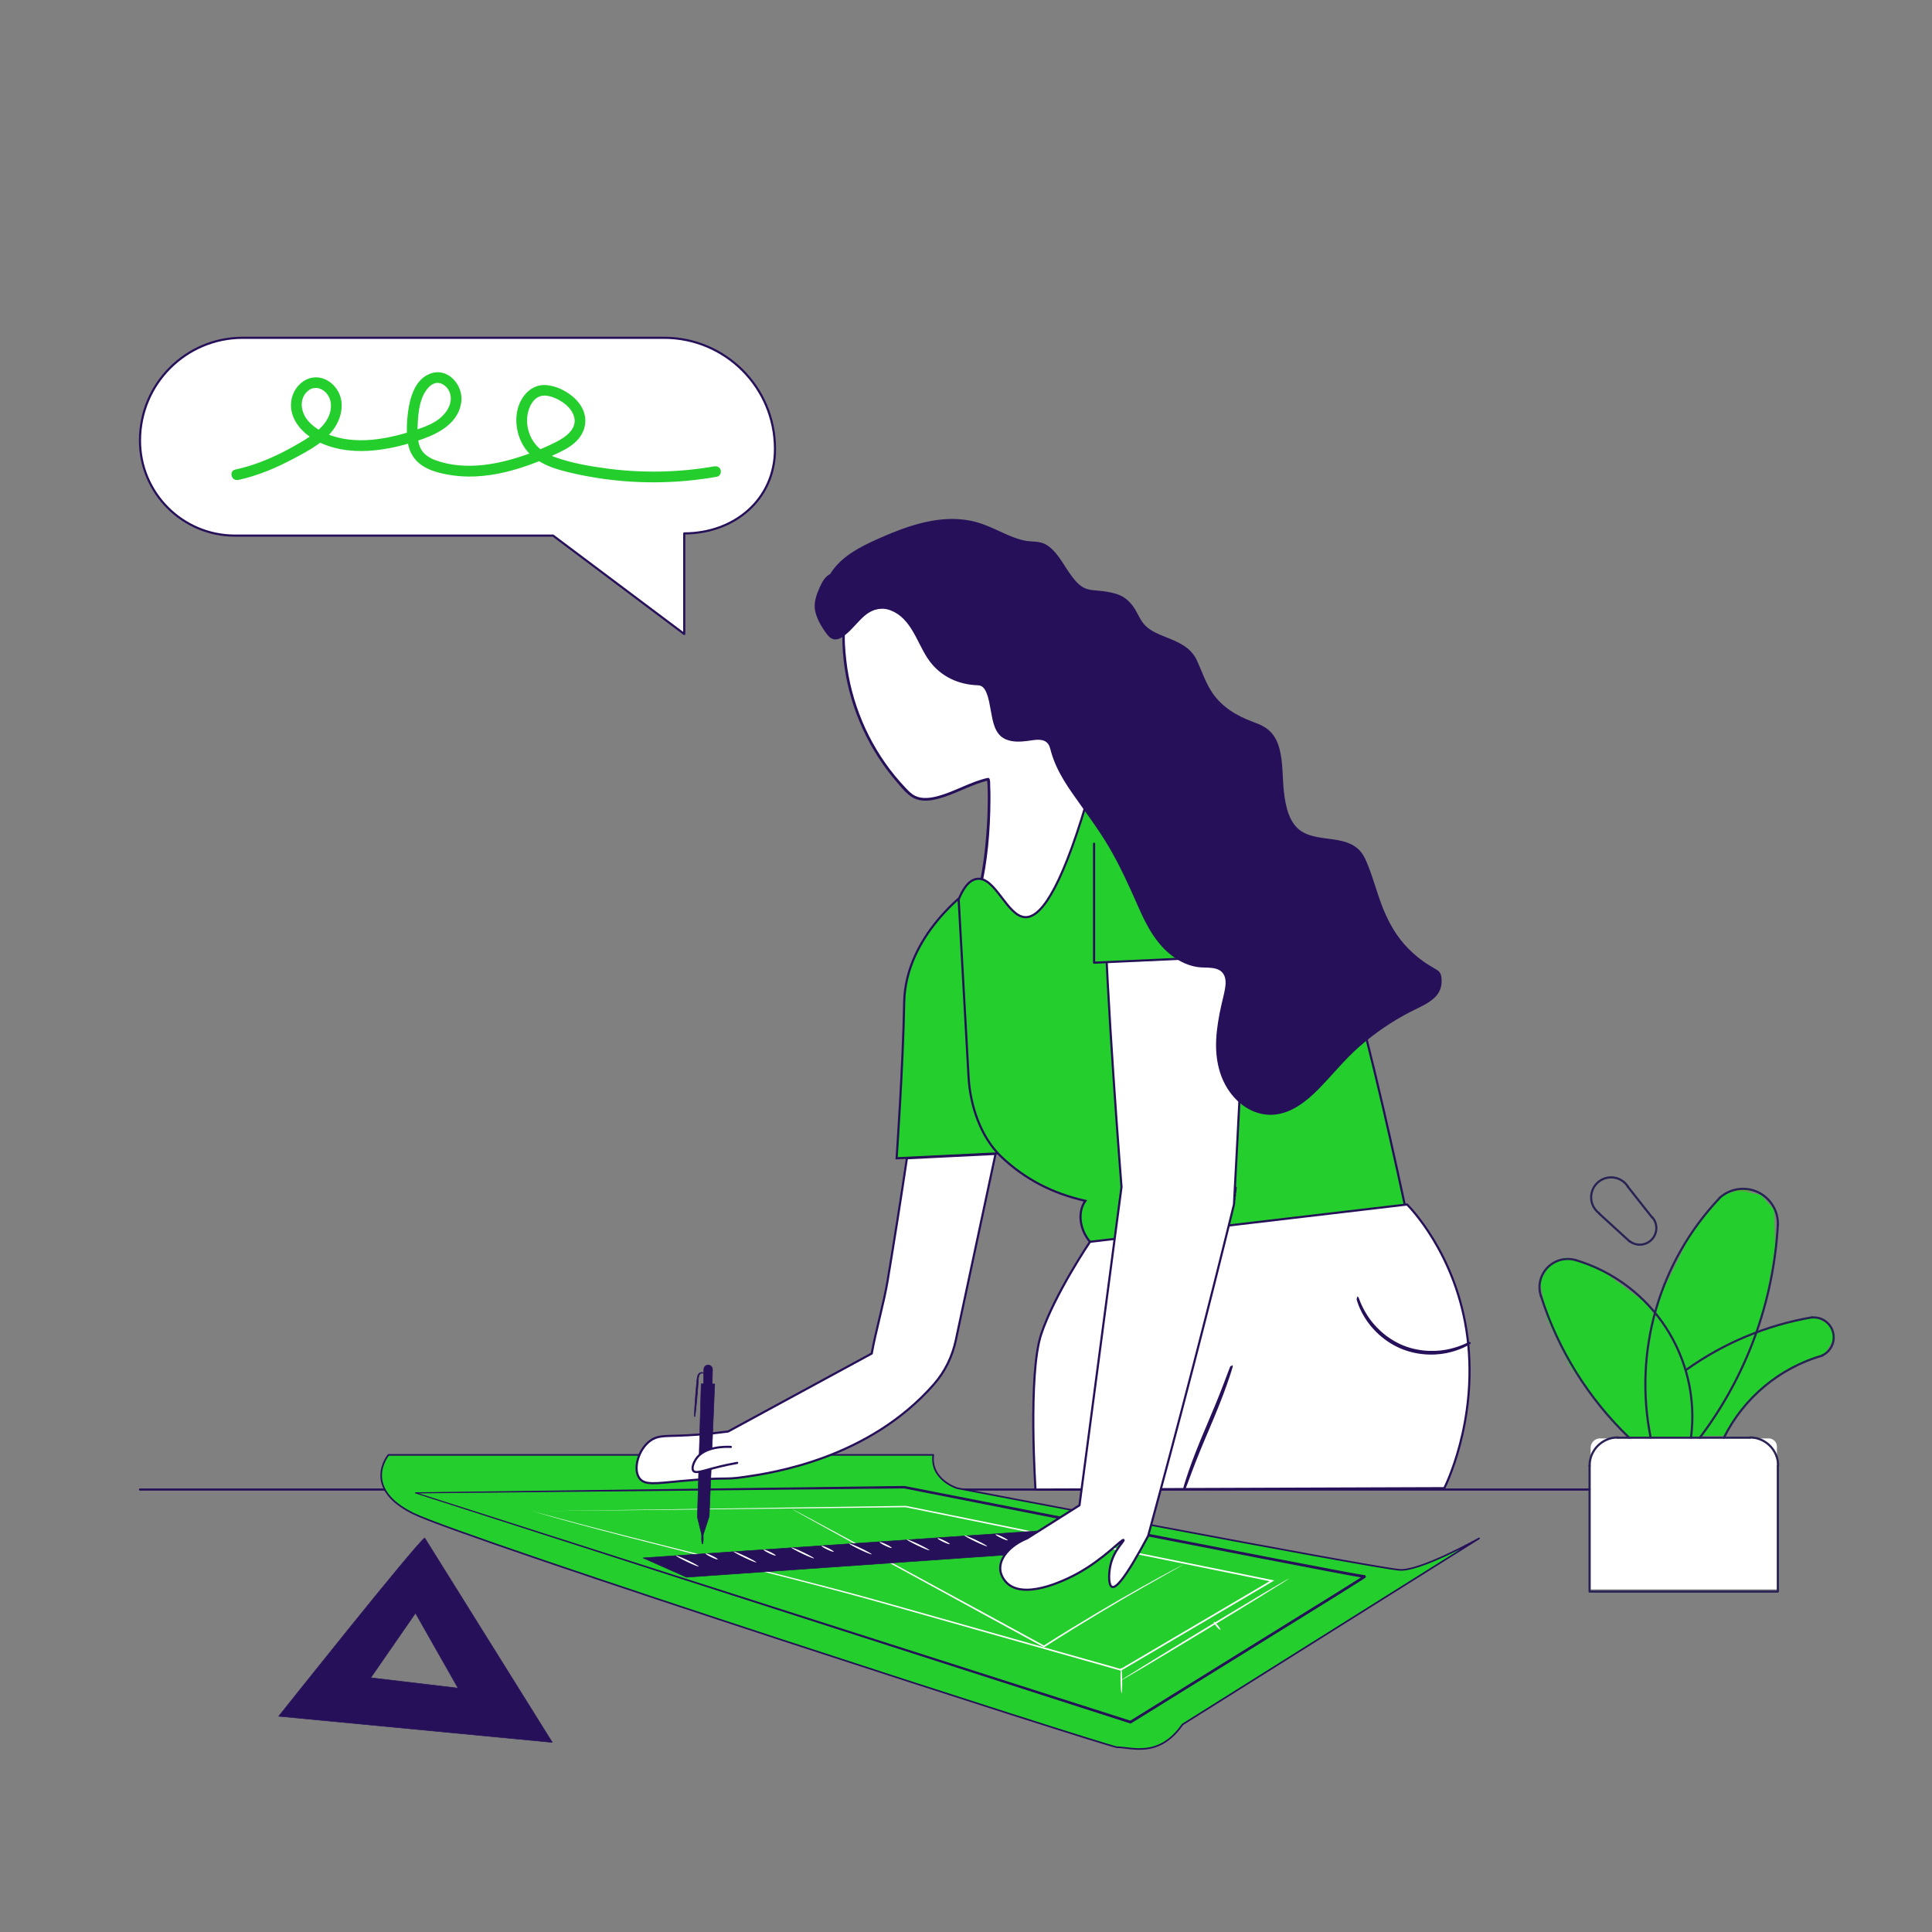 <?xml version="1.0" encoding="UTF-8"?>
<svg id="Layer_1" data-name="Layer 1" xmlns="http://www.w3.org/2000/svg" viewBox="0 0 900 900">
  <rect x="0" y="0" width="900" height="900" fill="#808080" stroke="none"/>
  <defs>
    <style>
      .cls-1, .cls-2 {
        fill: #fff;
      }

      .cls-3 {
        stroke-width: .25px;
      }

      .cls-3, .cls-4, .cls-5, .cls-2, .cls-6, .cls-7, .cls-8 {
        stroke-linejoin: round;
      }

      .cls-3, .cls-4, .cls-5, .cls-2, .cls-6, .cls-7, .cls-8, .cls-9 {
        stroke-linecap: round;
      }

      .cls-3, .cls-4, .cls-5, .cls-2, .cls-8, .cls-10 {
        stroke: #261059;
      }

      .cls-3, .cls-5, .cls-11 {
        fill: #261059;
      }

      .cls-4 {
        stroke-width: .75px;
      }

      .cls-4, .cls-12, .cls-6, .cls-8, .cls-10 {
        fill: #24ce2c;
      }

      .cls-5 {
        stroke-width: .5px;
      }

      .cls-6 {
        stroke: #24ce2c;
      }

      .cls-7 {
        stroke: #282354;
      }

      .cls-7, .cls-9 {
        fill: none;
      }

      .cls-10, .cls-9 {
        stroke-miterlimit: 10;
      }

      .cls-9 {
        stroke: #53ae32;
      }

      .cls-13 {
        fill: #53ae32;
      }
    </style>
  </defs>
  <g>
    <path class="cls-1" d="m436.97,443.3c25.55-4.56,24.45-78.8,23.35-80.34-12.04,2.55-28.34,15.02-37.06,6.34-19.53-19.43-30.72-46.99-30.26-74.53.04-2.4.24-4.99,1.79-6.83,1.26-1.49,3.2-2.21,5.07-2.78,6.8-2.09,13.91-3.14,21.02-3.12,3,.01,6.16.26,8.68,1.89,2.5,1.62,4.01,4.35,5.45,6.96,3.39,6.17,7.11,12.5,12.97,16.41,12.78,8.52,31.3,2.85,44.15,11.27,7.07,4.64,11.03,12.72,13.85,20.69,2.82,7.97,4.9,16.35,9.58,23.39,5.28,7.95,42.87,126.27,52.23,128.16"/>
    <path class="cls-11" d="m437.14,443.91c5.47-1.01,9.53-5.12,12.37-9.67,3.62-5.82,5.73-12.56,7.32-19.19,3.28-13.73,4.47-28.07,4.56-42.16.02-2.35,0-4.7-.12-7.05-.04-.88.1-2.4-.41-3.18-.16-.24-.42-.35-.71-.29-8.05,1.76-15.19,6.29-23.12,8.44-3.4.92-7.28,1.51-10.6-.02-1.85-.86-3.2-2.35-4.58-3.8-1.73-1.82-3.39-3.7-4.98-5.64-12.51-15.29-20.49-34.33-22.65-53.97-.52-4.75-.93-9.73-.5-14.51.24-2.75,1.3-4.96,3.88-6.19s5.45-1.81,8.17-2.4c5.53-1.2,11.32-1.84,16.98-1.55,2.66.14,5.38.69,7.45,2.47,1.84,1.58,3.03,3.75,4.18,5.85,2.35,4.26,4.78,8.54,8.04,12.19,3.02,3.39,6.73,5.92,11,7.47,8.59,3.12,17.95,2.48,26.84,4.13,4.45.82,8.84,2.25,12.52,4.95,3.9,2.86,6.77,6.86,8.98,11.11,4.73,9.1,6.38,19.45,11.16,28.53.87,1.66,1.99,3.17,2.8,4.85.46.95.87,1.93,1.28,2.91,1.31,3.19,2.52,6.42,3.72,9.66,3.67,9.9,7.17,19.86,10.72,29.8,4.23,11.84,8.47,23.67,12.87,35.44,3.91,10.45,7.89,20.89,12.35,31.12,1.61,3.68,3.27,7.35,5.16,10.89,1.15,2.16,2.38,4.51,4.13,6.25.46.46,1.02.93,1.68,1.08.78.17,1.12-1.03.33-1.21-.47-.1-.94-.54-1.42-1.06-.75-.83-1.36-1.77-1.95-2.72-1.87-3.02-3.4-6.25-4.89-9.46-4.53-9.83-8.43-19.96-12.26-30.08-4.55-12-8.9-24.08-13.22-36.16-3.76-10.51-7.47-21.04-11.3-31.52-1.32-3.61-2.66-7.22-4.08-10.8-.78-1.96-1.52-4.04-2.6-5.86-2.43-4.08-4.41-8.17-6-12.65-1.75-4.94-3.18-10-5.19-14.85-3.53-8.56-8.9-16.28-17.85-19.66s-18.31-2.59-27.37-4.29c-4.68-.88-9.26-2.45-13.03-5.44-3.96-3.13-6.82-7.39-9.34-11.71-2.28-3.91-4.17-8.91-8.46-11.06-2.13-1.07-4.52-1.38-6.87-1.45-2.78-.09-5.57.04-8.33.31-5.43.53-11.27,1.45-16.32,3.61-1.96.84-3.52,2.16-4.31,4.18-.84,2.16-.79,4.58-.79,6.86,0,19.79,5.93,39.5,16.6,56.14,2.66,4.15,5.62,8.12,8.85,11.85,2.56,2.96,5.29,6.61,9.13,7.93,3.35,1.15,7.08.59,10.42-.32,4.08-1.11,7.96-2.83,11.85-4.47,3.67-1.54,7.37-3.12,11.27-3.97l-.71-.29c-.12-.18.05-.02.02.11-.04.2.05.32.06.41.07.58.1,1.16.14,1.74.11,1.9.13,3.81.14,5.71.02,6.08-.25,12.16-.74,18.22-.59,7.34-1.52,14.68-3.03,21.89-1.42,6.78-3.31,13.64-6.55,19.8-2.76,5.24-6.87,10.4-13.01,11.53-.79.15-.46,1.35.33,1.21h0Z"/>
  </g>
  <line class="cls-2" x1="65.21" y1="693.89" x2="813.96" y2="693.89"/>
  <g>
    <path class="cls-10" d="m417.68,539.57l61-2.94-26.99-122.17s-29.95,20.85-30.49,52.57c-.49,28.87-3.52,72.54-3.52,72.54Z"/>
    <path class="cls-10" d="m632.32,467.62c-11.4-41.87-40.22-86.66-40.22-86.66,0,0-16.03-37.5-56.79-31.93-2.75.41-5.88,1.2-9.14,2.67-12.77,5.75-18.25,17.74-19.94,21.91-12.88,43.38-22.2,54.03-28.77,53.63-8.4-.51-13.88-19.12-22.44-17.81-4.18.64-6.87,5.69-8.44,9.58,1.54,27.59,3.08,55.19,4.62,82.78.74,13.15,5.62,27.89,15.15,36.98,11.23,10.71,24.32,17.28,39.25,20.63-3.99,5.63-2.32,13.85,2.17,19.08,4.49,5.23,11.14,8.07,17.7,10.2,43.39,14.14,92.98,4.28,129.99-22.42,0,0-12.46-59.38-23.14-98.66Z"/>
  </g>
  <g>
    <path class="cls-2" d="m507.77,578.48s-16.52,24.41-22.75,43.09c-6.22,18.67-2.64,72.33-2.64,72.33l190.42-.65s15.68-30.48,10.84-69.9c-4.84-39.42-28.18-62.25-28.18-62.25l-147.69,17.38Z"/>
    <path class="cls-2" d="m551.63,693.66c-.05-.02.18-.85.63-2.34.45-1.49,1.16-3.63,2.06-6.27,1.82-5.27,4.65-12.44,7.99-20.25,3.35-7.81,6.25-14.92,8.22-20.13.95-2.51,1.73-4.58,2.33-6.16.55-1.45.89-2.25.94-2.23s-.18.85-.65,2.33c-.46,1.49-1.18,3.63-2.1,6.26-1.85,5.26-4.68,12.43-8.02,20.24-3.35,7.81-6.24,14.92-8.19,20.14-.93,2.51-1.71,4.59-2.29,6.18-.54,1.46-.87,2.26-.92,2.24Z"/>
    <path class="cls-2" d="m684.65,625.58s-.17.15-.54.37c-.38.21-.91.57-1.65.92-1.46.76-3.67,1.68-6.52,2.45-5.63,1.56-14.2,2.05-22.66-1.34-8.45-3.41-14.29-9.71-17.27-14.73-1.52-2.52-2.47-4.72-3-6.28-.3-.77-.43-1.39-.56-1.81-.11-.42-.16-.64-.13-.65.18-.07,1.03,3.52,4.16,8.44,3.06,4.88,8.84,10.97,17.09,14.31,8.26,3.31,16.65,2.92,22.23,1.53,5.66-1.37,8.77-3.38,8.85-3.21Z"/>
  </g>
  <g>
    <path class="cls-3" d="m197.85,716.44c-4.3,2.86-68.02,83.06-68.02,83.06l127.45,12.17-59.43-95.23Zm-4.3,35.02l19.83,34.94-40.68-4.83,20.84-30.1Z"/>
    <path class="cls-4" d="m180.96,677.75s-12.87,15.29,11.52,27.3c24.39,12.01,324.47,108.88,327.86,108.88,6.79,0,19.54,5.19,30.5-10.59l138.17-86.69s-27.96,15.66-37.26,14.63c-18.23-2.02-205.93-38.04-205.93-38.04,0,0-12.64-4-11.06-15.49h-253.8Z"/>
    <path class="cls-5" d="m193.56,695.44c2.84-.04,91.14-1.19,227.72-2.97h.03s.03,0,.03,0c33.35,6.54,69.78,13.69,108.41,21.27,19.32,3.76,39.2,7.63,59.52,11.58,10.17,1.95,20.44,3.91,30.82,5.9,2.6.48,5.2.97,7.8,1.45l3.92.71,3.76.63c-.14.26.17-.56.49.59-.08.11-.14.14-.14.14l-.12.08-.21.15-.42.28-.84.54-1.69,1.08-3.39,2.14c-2.27,1.42-4.54,2.84-6.82,4.27-33.16,20.56-65.37,40.52-95.6,59.26l-.15.09-.17-.05c-191.47-61.61-329.51-106.03-332.96-107.14,3.45,1.1,141.59,45.23,333.19,106.43l-.31.04c30.23-18.75,62.43-38.71,95.59-59.28,2.28-1.43,4.55-2.85,6.82-4.27l3.39-2.14,1.69-1.07.84-.54.41-.27.2-.14.09-.06c.12.04-.19-.15.17.19.15.2.29.64.18.43-.89-.02-1.48-.18-2.15-.27l-1.97-.34-3.92-.71c-2.61-.49-5.21-.97-7.81-1.46-10.38-1.99-20.65-3.96-30.82-5.91-20.32-3.96-40.19-7.83-59.52-11.6-38.63-7.61-75.05-14.78-108.4-21.35h.07c-136.59,1.39-224.89,2.28-227.73,2.31Z"/>
    <path class="cls-1" d="m248.13,704c2.82-.04,69.48-1,173.78-2.51h.04s.04,0,.04,0c49.49,10.02,108.02,21.87,170.64,34.54l.99.2-.87.51c-2.39,1.41-4.98,2.93-7.58,4.46-21.56,12.69-42.6,25.07-62.88,37l-.14.08-.16-.04c-38.98-11.04-75.54-21.39-108.45-30.72-16.44-4.68-32.08-8.74-46.64-12.49-14.58-3.71-28.09-7.14-40.37-10.26-24.57-6.21-44.21-11.28-57.66-14.93-6.74-1.83-11.9-3.25-15.45-4.3-3.34-.98-4.86-1.43-5.29-1.55.89.24,7.51,2.02,20.81,5.6,13.48,3.57,33.13,8.57,57.72,14.71,12.29,3.1,25.8,6.5,40.39,10.17,14.58,3.73,30.22,7.76,46.68,12.42,32.92,9.29,69.48,19.61,108.47,30.62l-.29.04c20.27-11.93,41.31-24.32,62.87-37.02,2.6-1.53,5.19-3.05,7.58-4.46l.12.71c-62.62-12.72-121.13-24.6-170.62-34.65h.07c-104.31,1.11-170.97,1.82-173.79,1.85Z"/>
    <path class="cls-1" d="m600.57,735.29c.11.18-17.45,11.03-39.22,24.22-21.78,13.2-39.51,23.74-39.62,23.56-.11-.18,17.45-11.03,39.22-24.22,21.77-13.19,39.51-23.74,39.62-23.56Z"/>
    <path class="cls-1" d="m522.49,788.76c-.21,0-.44-2.65-.51-5.93-.07-3.28.05-5.94.26-5.95.21,0,.44,2.65.51,5.93.07,3.28-.05,5.94-.26,5.95Z"/>
    <path class="cls-1" d="m568.5,759.25c-.17.14-.99-.6-1.85-1.64-.86-1.04-1.41-2-1.25-2.13.17-.14.99.6,1.85,1.64.86,1.04,1.41,2,1.25,2.13Z"/>
    <path class="cls-1" d="m368.8,702.91s.17.06.49.22c.35.18.82.42,1.41.72,1.27.67,3.08,1.63,5.38,2.85,4.7,2.53,11.43,6.15,19.73,10.61,16.66,9.04,39.6,21.5,64.94,35.27,9.01,4.92,17.71,9.67,25.76,14.06h-.38c18.38-11.67,34.64-21.13,46.29-27.65,5.83-3.26,10.5-5.79,13.72-7.5,1.58-.83,2.82-1.48,3.7-1.94.4-.2.72-.36.96-.49.22-.11.33-.16.34-.15s-.1.08-.31.2c-.24.14-.55.32-.93.54-.87.49-2.08,1.17-3.64,2.05-3.22,1.82-7.83,4.42-13.61,7.69-11.59,6.62-27.78,16.16-46.12,27.88l-.18.12-.19-.11c-8.05-4.38-16.76-9.12-25.77-14.03-25.3-13.84-48.2-26.37-64.83-35.47-8.25-4.56-14.94-8.25-19.61-10.83-2.28-1.28-4.06-2.27-5.31-2.98-.58-.33-1.03-.59-1.37-.79-.31-.18-.46-.28-.46-.29Z"/>
    <g>
      <polygon class="cls-3" points="299.52 725.73 319.8 734.73 499.19 722.21 484.92 713.06 299.52 725.73"/>
      <path class="cls-1" d="m325.47,729.7c-.09.19-2.53-.77-5.44-2.16-2.91-1.39-5.2-2.67-5.11-2.86.09-.19,2.53.77,5.44,2.16,2.91,1.39,5.2,2.67,5.11,2.86Z"/>
      <path class="cls-1" d="m352.34,727.82c-.09.19-2.53-.77-5.44-2.16-2.91-1.39-5.2-2.67-5.11-2.86.09-.19,2.53.77,5.44,2.16,2.91,1.39,5.2,2.67,5.11,2.86Z"/>
      <path class="cls-1" d="m379.21,725.94c-.09.19-2.53-.77-5.44-2.16-2.91-1.39-5.2-2.67-5.11-2.86.09-.19,2.53.77,5.44,2.16,2.91,1.39,5.2,2.67,5.11,2.86Z"/>
      <path class="cls-1" d="m406.08,724.05c-.09.19-2.53-.77-5.44-2.16-2.91-1.39-5.2-2.67-5.11-2.86.09-.19,2.53.77,5.44,2.16,2.91,1.39,5.2,2.67,5.11,2.86Z"/>
      <path class="cls-1" d="m432.95,722.17c-.09.19-2.53-.77-5.44-2.16-2.91-1.39-5.2-2.67-5.11-2.86.09-.19,2.53.77,5.44,2.16,2.91,1.39,5.2,2.67,5.11,2.86Z"/>
      <path class="cls-1" d="m459.83,720.29c-.09.19-2.53-.77-5.44-2.16-2.91-1.39-5.2-2.67-5.11-2.86.09-.19,2.53.77,5.44,2.16,2.91,1.39,5.2,2.67,5.11,2.86Z"/>
      <path class="cls-1" d="m334.35,726.4c-.09.19-1.44-.25-3-1-1.57-.75-2.76-1.51-2.67-1.7.09-.19,1.44.25,3,1,1.56.74,2.76,1.51,2.67,1.7Z"/>
      <path class="cls-1" d="m361.37,724.62c-.09.19-1.44-.25-3-1-1.57-.75-2.76-1.51-2.67-1.7.09-.19,1.44.25,3,1,1.56.74,2.76,1.51,2.67,1.7Z"/>
      <path class="cls-1" d="m388.38,722.84c-.09.19-1.44-.25-3-1-1.57-.75-2.76-1.51-2.67-1.7.09-.19,1.44.25,3,1,1.56.74,2.76,1.51,2.67,1.7Z"/>
      <path class="cls-1" d="m415.4,721.07c-.09.19-1.44-.25-3-1-1.57-.75-2.76-1.51-2.67-1.7.09-.19,1.44.25,3,1,1.56.74,2.76,1.51,2.67,1.7Z"/>
      <path class="cls-1" d="m442.42,719.29c-.09.19-1.44-.25-3-1-1.57-.75-2.76-1.51-2.67-1.7.09-.19,1.44.25,3,1,1.56.74,2.76,1.51,2.67,1.7Z"/>
    </g>
    <path class="cls-1" d="m469.43,717.51c-.09.19-1.44-.25-3-1-1.57-.75-2.76-1.51-2.67-1.7.09-.19,1.44.25,3,1,1.56.74,2.76,1.51,2.67,1.7Z"/>
  </g>
  <path class="cls-2" d="m582.09,389.98c-1.36-13.59-28.92-45.57-61.55-26.54-1.24.72-6.39,18.08-5.94,57.05.45,38.97,7.84,132.46,7.84,132.46-6.53,49.43-13.05,98.85-19.58,148.28-8.12,5.13-16.25,10.26-24.37,15.39-8.12,3.31-13.01,9.25-12.51,14.69.36,3.85,3.32,6.34,3.69,6.64,9.27,7.55,29.59-3.5,32.17-4.91,12.43-6.77,20.88-16.33,21.55-15.65.48.49-4.59,4.66-6.16,12.06-.8,3.76-.87,9.15.83,9.79,1.68.63,5.81-3.17,16.79-23.74,7.18-26.35,14.28-53.05,21.27-80.09,6.46-24.99,12.69-49.76,18.71-74.3,0,0,8.64-157.53,7.28-171.12Zm-6.47,163.28s0-.02,0,0h0Zm-.8,7.82s0-.04,0-.06c0,.03,0,.05,0,.06Zm.02-.17c.01-.12.02-.24.04-.35-.01.14-.03.26-.04.35Zm.05-.45s.01-.1.02-.15c0,.05-.01.1-.02.15Zm.06-.63s0-.03,0-.05c0,.02,0,.03,0,.05Zm.11-1.03c.02-.18.04-.35.05-.52-.02.18-.04.35-.05.52Zm.14-1.41c.01-.11.02-.22.03-.33-.01.11-.02.22-.03.33Zm.05-.52c.01-.12.02-.23.04-.35-.01.11-.02.23-.04.35Zm.12-1.17c.01-.11.02-.21.03-.31-.01.1-.02.2-.03.31Zm.03-.32c.02-.16.03-.31.05-.45-.01.14-.03.29-.05.45Zm.06-.56c.05-.51.09-.88.12-1.14-.03.28-.07.67-.12,1.14Zm.15-1.47s0-.05,0-.07c0,.02,0,.04,0,.07Z"/>
  <path class="cls-2" d="m422.48,539.57c-2.81,18.87-5.82,37.96-9.03,57.24-1.63,9.82-5.66,24.03-7.36,33.71l-66.91,36.33c-9.41,1.27-17.15,1.74-22.71,1.92-7.1.24-10.22-.01-13.47,2.31-5.67,4.05-8.32,13.49-5,17.7,2.46,3.12,7.35,2.26,19.24,1.15,21.9-2.04,19.16-.39,29.63-1.92,12.99-1.9,57.68-8.44,88.13-43.1.04-.04.08-.09.11-.13,5.1-5.83,8.54-12.92,10.15-20.5l18.5-86.75-41.28,2.03Z"/>
  <g>
    <polygon class="cls-3" points="326.64 644.63 324.88 706.75 327.17 716.25 330.37 706.34 332.94 644.72 326.64 644.63"/>
    <path class="cls-3" d="m329.93,635.88h0c-1.11-.02-2.03.86-2.06,1.98l-.18,8.81c-.02,1.11.86,2.03,1.98,2.06h0c1.11.02,2.03-.86,2.06-1.98l.18-8.81c.02-1.11-.86-2.03-1.98-2.06Z"/>
    <path class="cls-3" d="m323.38,659.44s.12.05.3.24l-.17.05c-.07-1.2.17-5.65.6-10.93.14-1.54.27-3,.39-4.39.17-1.34.16-2.56.53-3.62.19-.52.52-.97.92-1.2.39-.24.79-.3,1.11-.27.66.08.83.48.79.49-.04.05-.28-.21-.8-.19-.52.02-1.26.42-1.5,1.35-.25.9-.21,2.16-.33,3.5-.1,1.39-.21,2.85-.33,4.39-.43,5.28-.92,9.71-1.18,10.88l-.05.24-.11-.19c-.13-.22-.18-.33-.15-.35Z"/>
    <path class="cls-3" d="m327.22,719.22c-.21,0-.39-1.13-.39-2.52s.17-2.52.39-2.52.39,1.13.39,2.52-.17,2.52-.39,2.52Z"/>
  </g>
  <path class="cls-2" d="m340.46,674.03c-1.84-.1-12.44-.52-16.42,5.9-.83,1.34-2.04,4.06-1.03,5.26,1.06,1.25,3.93.15,9.36-1.28,4.7-1.24,8.56-2,11.03-2.44"/>
  <path class="cls-6" d="m544.42,352.57c-2.44-.23-18.61-1.79-27.19,8.21-5.42,6.31-4.63,13.51-4.87,25.91-.76,38.1-.97,41.54-4.11,52.59-2.82,9.94,10.07,10.76,79.79,3.08,19.36-2.13,9.23-37.7,3.59-51.05-4.73-11.21-12.29-18.1-17.19-22.58-7.12-6.49-16.26-14.84-30.02-16.16Z"/>
  <polyline class="cls-8" points="509.66 393.04 509.66 448.46 589.7 444.8 588.93 415.75"/>
  <g>
    <path class="cls-1" d="m745.4,670.07h78.54c2.1,0,3.81,1.71,3.81,3.81v66.51h-86.78v-65.91c0-2.44,1.98-4.42,4.42-4.42Z"/>
    <polyline class="cls-12" points="721.44 589.94 717.43 596.95 720.66 614.44 731.6 636.8 751.25 662.74 758.36 669.61 788.36 668.93 778.69 625.04 767.08 607.16 743.63 589.94 729.05 585.81 721.88 589.67"/>
    <polygon class="cls-12" points="793.62 668.93 803.08 668.93 813.58 654.01 830.1 639.06 849.6 631.37 855 622.54 852.06 617.05 844.92 613.25 831.82 616.34 810.88 623.67 789.86 663.04 786.9 669.75 793.62 668.93"/>
    <polygon class="cls-12" points="768.47 667.2 766.49 646.07 771.71 607.05 788.36 573.44 802.51 556.86 809.68 554.41 820.25 556.65 826.45 563.66 826.95 580.93 822.45 606.87 816.03 628.95 801.44 655.72 791.83 669.75 769.54 669.75 768.47 667.2"/>
    <g>
      <polygon class="cls-9" points="810.71 553.92 813.39 553.92 810.59 553.92 810.71 553.92"/>
      <path class="cls-13" d="m810.59,553.92l5.23.49h-7.78l2.55-.49Zm2.79,0h-2.79l5.23.49-2.43-.49Z"/>
      <path class="cls-9" d="m810.59,553.92l5.23.49h-7.78l2.55-.49Zm2.79,0h-2.79l5.23.49-2.43-.49Z"/>
      <path class="cls-9" d="m808.04,554.41h8.14-8.26.12Zm7.78,0h-7.78,8.14-.36Z"/>
      <polygon class="cls-13" points="770.85 611.64 771.71 612.62 770.61 612.62 770.85 611.64"/>
      <polygon class="cls-9" points="770.85 611.64 771.71 612.62 770.61 612.62 770.85 611.64"/>
      <path class="cls-7" d="m801,558.15c-28.15,29.76-40.11,71.32-32.07,111.49"/>
      <path class="cls-7" d="m828.2,570.57c.22-6.55-3.52-12.59-9.49-15.31-5.96-2.72-12.98-1.58-17.78,2.88"/>
      <path class="cls-7" d="m791.83,669.75c21.71-28.68,34.36-63.19,36.35-99.1"/>
      <path class="cls-7" d="m717.84,603.69c7.96,25.1,22.09,47.8,41.09,66.04"/>
      <path class="cls-7" d="m734.1,587.04c-4.68-1.4-9.75-.09-13.17,3.39-3.42,3.48-4.64,8.57-3.16,13.23"/>
      <path class="cls-7" d="m787.73,669.67c4.77-37.01-17.99-72.01-53.74-82.68"/>
      <path class="cls-7" d="m844.16,613.66c-21.1,3.6-41.1,11.93-58.52,24.36"/>
      <path class="cls-7" d="m848.98,631.37c4.02-1.95,6.08-6.49,4.91-10.8-1.17-4.31-5.24-7.18-9.69-6.83"/>
      <path class="cls-7" d="m849.04,631.43c-20,5.76-36.68,19.64-45.96,38.27"/>
      <path class="cls-7" d="m758.25,552.61c-2.06-3.1-5.76-4.67-9.42-4-3.66.67-6.56,3.45-7.39,7.08-.83,3.63.59,7.39,3.59,9.58"/>
      <line class="cls-7" x1="744.97" y1="565.35" x2="759.19" y2="578.35"/>
      <line class="cls-7" x1="758.22" y1="552.71" x2="769.64" y2="567.17"/>
      <path class="cls-7" d="m759.24,578.27c3.15,2.36,7.57,1.97,10.26-.9,2.69-2.87,2.79-7.31.23-10.29"/>
      <path class="cls-7" d="m828.33,682.79c0-7.28-5.9-13.18-13.18-13.18"/>
      <polyline class="cls-7" points="828.21 682.85 828.21 741.42 740.48 741.42 740.48 682.85"/>
      <path class="cls-7" d="m753.66,669.61c-7.28,0-13.18,5.9-13.18,13.18"/>
      <line class="cls-7" x1="753.6" y1="669.73" x2="815.09" y2="669.73"/>
    </g>
  </g>
  <path class="cls-2" d="m318.75,295.32v-46.84h0c23.34,0,42.26-15.86,42.26-39.2v-.25c0-28.54-23.14-51.67-51.67-51.67H113.07c-26.43,0-47.86,21.43-47.86,47.86h0c0,24.46,19.83,44.29,44.29,44.29h148.15s61.09,45.82,61.09,45.82Z"/>
  <g>
    <path class="cls-1" d="m110.28,221.18c11.01-2.34,21.31-7.26,31.02-12.94,4.08-2.39,8.15-4.98,11.18-8.61,3.03-3.63,4.91-8.49,3.96-13.12-.95-4.63-5.28-8.65-9.99-8.27-5.81.47-9.48,7.39-8.16,13.06,1.32,5.68,6.21,9.9,11.46,12.41,13.78,6.59,30.17,3.81,44.66-1.01,4.34-1.44,8.71-3.11,12.24-6.01,3.53-2.9,6.14-7.27,5.86-11.84-.28-4.56-4.09-8.96-8.66-8.91-6.17.07-9.69,7.09-10.81,13.15-.79,4.26-1.1,8.62-.93,12.95.12,3.19.55,6.51,2.3,9.18,2.22,3.4,6.18,5.21,10.08,6.34,17.79,5.14,36.87-.72,53.7-8.45,5.02-2.31,10.5-5.43,11.78-10.8,1.69-7.06-5.07-13.53-12-15.69-2.07-.65-4.28-1.07-6.4-.59-3.69.83-6.3,4.23-7.53,7.81-2.49,7.23-.19,15.85,5.57,20.88,4.15,3.62,9.61,5.31,14.95,6.62,22.43,5.54,46.02,6.34,68.77,2.34"/>
    <path class="cls-12" d="m110.94,223.59c8.95-1.93,17.46-5.5,25.52-9.78,7.46-3.96,16.15-8.4,20.35-16.11,2.03-3.73,3.01-8.19,1.91-12.37-.98-3.73-3.73-7.09-7.28-8.64-7.33-3.2-14.53,2.47-15.71,9.82-1.29,8.03,4.46,14.8,11.09,18.51,7.54,4.22,16.45,5.51,24.99,4.98,8.7-.54,17.31-2.71,25.5-5.65s16.44-7.93,17.59-17.17c.95-7.64-6.06-16.01-14.17-13.23-7.43,2.55-9.8,11.31-10.69,18.24-.59,4.64-.76,9.43-.04,14.07.67,4.32,2.83,7.94,6.42,10.44,3.35,2.33,7.54,3.5,11.5,4.27,4.48.87,9.06,1.19,13.61.97,9.07-.43,17.97-2.72,26.46-5.88,4.2-1.56,8.37-3.3,12.41-5.24,3.25-1.56,6.59-3.46,8.96-6.24,2.62-3.07,3.85-6.89,3.1-10.9-.68-3.67-3.16-6.96-6.03-9.25-3.27-2.61-7.15-4.45-11.33-4.98-4.54-.58-8.42,1.45-11.09,5.04-4.68,6.28-4.33,15.39-.8,22.09,4,7.6,11.95,10.95,19.87,12.97,18.48,4.7,37.85,6.18,56.83,4.42,4.71-.44,9.41-1.07,14.07-1.88,1.33-.23,2.08-1.86,1.75-3.08-.39-1.41-1.74-1.98-3.08-1.75-16.49,2.88-33.47,3.2-50.06.98-7.89-1.06-16.04-2.46-23.56-5.11-3.21-1.13-6.33-2.73-8.72-5.19-2.16-2.22-3.6-5.04-4.31-8.04s-.62-6.01.27-8.89c.81-2.6,2.54-5.47,5.25-6.39,3.15-1.07,7.04.58,9.73,2.22,2.45,1.49,4.79,3.64,5.88,6.35,2.52,6.27-3.6,10.49-8.45,12.9-6.92,3.44-14.28,6.25-21.74,8.26s-15.47,3.13-23.34,2.4c-3.67-.34-7.38-1.1-10.84-2.4-2.92-1.09-5.73-2.91-7.01-5.86-1.46-3.36-1.3-7.47-1.16-11.05s.53-7.43,1.65-10.95c1.42-4.44,5.56-10.66,10.68-7.05,2.31,1.63,3.41,4.56,3.02,7.32-.46,3.19-2.51,5.97-4.92,8-2.77,2.33-6.27,3.76-9.66,4.94-3.67,1.29-7.41,2.41-11.19,3.31-7.26,1.73-14.89,2.68-22.33,1.66-6.59-.9-13.64-3.39-18.18-8.46-3.6-4.03-4.62-10.58-.03-14.28,1.84-1.48,4.33-1.65,6.53-.34,2.48,1.48,3.95,4.22,4.02,7.08.17,7.55-6.48,12.73-12.29,16.28-6.69,4.08-13.72,7.77-21.08,10.5-3.65,1.36-7.39,2.46-11.2,3.29-3.14.68-1.81,5.5,1.33,4.82h0Z"/>
  </g>
  <g>
    <path class="cls-11" d="m388.67,295.31c-8.74.27-7.38-17.64-1.51-27.42,5.15-8.59,14.95-13.2,24.13-17.22,12.71-5.57,26.64-10.17,40.28-7.6,12.2,2.29,19.12,9.87,31.53,9.99,10,.1,14.51,21.1,24.45,22.2,12.31,1.37,17.41,1.39,22.72,12.58,5.3,11.19,21.27,8.32,26.53,19.53,5.11,10.9,6.57,22.55,28.11,29.97,18.14,6.25,7.48,28.61,16.52,45.53,6.96,13.04,27.21,3.61,33.71,16.89,7.68,15.69,7.34,38.07,34.23,52.75,1.71.93,1.63,3.6,1.6,5.55-.1,5.6-6.16,8.83-11.21,11.25-13.66,6.54-26.03,15.75-36.23,26.95-9.2,10.11-18.94,22.96-32.6,22.41-11.3-.45-20.22-10.85-22.73-21.87-2.51-11.03-.06-22.52,2.58-33.51.9-3.75,1.62-8.27-1.14-10.97-2.53-2.47-6.56-2.02-10.09-2.28-8.5-.63-15.89-6.39-20.85-13.32-4.96-6.93-7.95-15.02-11.41-22.81-5.25-11.82-11.68-23.11-19.17-33.64-7.03-9.89-15.19-19.52-18.11-31.3-2.53-10.21-13.77-.41-22.73-5.93-6.8-4.19-3.64-24.26-11.62-24.44-7.77-.18-15.59-3.36-20.69-9.22-4.37-5.04-6.51-11.61-10.14-17.2-3.64-5.59-9.95-10.5-16.46-9.03-6.76,1.53-10.28,8.94-15.99,12.87-1.08.74-2.36,1.38-3.66,1.18-1.72-.27-2.85-1.87-3.78-3.34-2.11-3.31-4.27-6.77-4.73-10.67s3.27-14,6.97-15.3"/>
    <path class="cls-11" d="m388.67,294.68c-6.32.07-5.89-9.35-5.32-13.54,1.04-7.63,4.3-14.67,10.2-19.74,6.83-5.87,15.8-9.47,24.1-12.71,9.58-3.74,19.87-6.53,30.24-5.53,4.82.47,9.39,1.9,13.8,3.84,3.61,1.59,7.13,3.41,10.86,4.73,1.99.7,4.04,1.25,6.13,1.57,1.85.28,3.77.13,5.59.49,2.55.5,4.56,2.42,6.19,4.33,3.89,4.54,6.43,10.17,10.73,14.37,1.74,1.7,3.78,3.04,6.22,3.37,3.41.46,6.87.63,10.23,1.4,2.68.61,5.19,1.67,7.2,3.58,2.52,2.4,3.73,5.48,5.45,8.42,3.31,5.64,9.75,7.53,15.42,9.87,3.04,1.25,6.08,2.76,8.32,5.23,2.03,2.24,3.06,5.21,4.2,7.97,2.11,5.09,4.3,10.14,7.99,14.31,2.23,2.52,4.89,4.65,7.76,6.4,3.68,2.25,7.62,3.65,11.6,5.23,3.03,1.2,5.64,3.22,7.31,6.05,1.51,2.57,2.22,5.52,2.65,8.45.99,6.8.67,13.71,1.95,20.48,1.18,6.25,3.57,13.01,9.68,15.92,5.54,2.64,11.88,2.35,17.73,3.82,2.95.74,5.79,1.99,7.84,4.32s3.03,5.29,4.05,8.04c2.13,5.71,3.72,11.6,5.92,17.28,2.41,6.23,5.55,12.15,9.86,17.29,2.51,2.98,5.37,5.65,8.47,8.01,1.79,1.36,3.66,2.61,5.59,3.77.87.52,2.06.94,2.78,1.66.76.77.84,2.04.88,3.06.08,1.98-.13,3.81-1.24,5.5s-2.78,2.99-4.48,4.07c-3.59,2.29-7.6,3.89-11.33,5.95-8.18,4.53-15.82,10.04-22.72,16.36-6.49,5.95-11.87,12.91-18.13,19.08-5.76,5.67-12.83,10.93-21.31,10.67s-15.38-6.27-19.28-13.38c-4.97-9.07-4.66-19.82-2.95-29.73.85-4.9,2.37-9.71,3.08-14.62.49-3.41.17-7.29-3.01-9.31-3.47-2.2-8.06-1.16-11.91-1.94-4.43-.9-8.47-3.17-11.87-6.1-7.34-6.34-11.34-15.37-15.09-24.1-4.05-9.43-8.52-18.61-13.86-27.38-5.07-8.33-11.09-15.95-16.56-24-2.72-4-5.25-8.18-7.09-12.66-.89-2.15-1.46-4.36-2.14-6.58-.4-1.31-1.04-2.57-2.11-3.46-2.02-1.67-4.86-1.44-7.29-1.17-3.35.38-6.78,1.04-10.12.25-3.08-.73-5.02-2.38-6.16-5.28-1.04-2.63-1.51-5.47-2.03-8.24-.7-3.74-1.26-10.53-5.54-12.09-1.44-.53-3.14-.32-4.65-.51-2.25-.29-4.46-.84-6.58-1.62-4.34-1.61-8.27-4.31-11.17-7.93-5.7-7.09-7.58-16.7-15.01-22.46-3.03-2.35-6.83-3.91-10.71-3.33s-6.69,2.95-9.25,5.56c-2.73,2.79-5.35,6.55-8.98,8.23-2.96,1.37-4.56-1.34-5.91-3.5s-2.73-4.44-3.52-6.93c-1.05-3.33-.38-6.43.79-9.64.91-2.48,2.45-6.55,5.15-7.62.74-.29.42-1.5-.33-1.21-2.6,1.02-4.13,4.06-5.2,6.46-1.23,2.76-2.42,6.04-2.26,9.12.24,4.4,3.01,8.86,5.52,12.33.99,1.37,2.32,2.66,4.13,2.66,1.93,0,3.64-1.32,5.05-2.5,3.08-2.56,5.45-5.84,8.47-8.46,3.49-3.02,7.8-4.28,12.23-2.56,9.47,3.68,12.07,14.53,17.14,22.24s12.93,11.81,21.73,12.54c1.37.11,2.76-.06,3.9.84.87.69,1.42,1.75,1.84,2.76,1.06,2.56,1.48,5.39,1.99,8.1.94,5,1.71,11.28,6.95,13.55,3.19,1.38,6.67,1.21,10.04.8,2.68-.32,6.44-1.32,8.83.44,1.52,1.11,1.86,3.01,2.33,4.71.63,2.24,1.45,4.43,2.41,6.55,1.99,4.4,4.57,8.51,7.32,12.47,5.78,8.32,11.92,16.31,17.09,25.06s9.62,18.59,13.85,28.22c3.78,8.6,8.28,17.17,16,22.88,3.43,2.54,7.42,4.39,11.67,5,3.99.57,10.03-.67,12.21,3.74.99,2.01.77,4.47.39,6.6-.44,2.5-1.13,4.97-1.68,7.45-1.16,5.23-2.11,10.53-2.38,15.89-.45,9.15,1.4,18.32,7.18,25.62,4.88,6.16,12.25,10.26,20.26,9.39s14.7-6.25,20.23-11.86c6.39-6.48,12.01-13.6,18.86-19.63,7.37-6.5,15.55-12.07,24.3-16.53,3.66-1.87,7.59-3.44,10.68-6.23,2.77-2.5,3.79-5.61,3.45-9.28-.14-1.47-.56-2.84-1.86-3.68-2.03-1.31-4.16-2.41-6.14-3.8-3.45-2.42-6.63-5.23-9.41-8.41-4.74-5.43-8.07-11.84-10.59-18.56-2.17-5.81-3.77-11.82-6.04-17.58-1.07-2.71-2.19-5.54-4.26-7.65s-4.73-3.32-7.52-4.07c-6.07-1.64-12.9-1.12-18.56-4.16-6.5-3.48-8.24-11.99-9.01-18.71s-.36-13.75-2.11-20.35c-.73-2.75-1.94-5.38-3.86-7.49-2.35-2.59-5.39-3.8-8.6-4.99-7.31-2.7-14.22-6.81-18.69-13.35-3.19-4.67-4.93-10.05-7.25-15.15-2.9-6.36-8.91-8.72-15.02-11.14-3.11-1.23-6.31-2.59-8.78-4.9-2.69-2.51-3.72-6.09-5.82-9.03-1.58-2.21-3.56-4.09-6.04-5.24s-5.44-1.68-8.25-2.05c-3.19-.42-6.78-.21-9.56-2.02-2.47-1.61-4.32-4.12-5.99-6.5-3.18-4.52-6.08-10.53-11.12-13.3-2.97-1.63-6.56-1.04-9.79-1.73-4.28-.92-8.24-2.78-12.19-4.61-3.92-1.81-7.9-3.53-12.13-4.47-4.93-1.09-10.04-1.23-15.05-.67-10.12,1.13-19.71,4.87-28.95,8.99-7.76,3.47-15.82,7.52-20.98,14.53-4.07,5.53-6.17,12.96-6.15,19.8.02,4.41,1.32,10.63,6.86,10.57.8,0,.81-1.26,0-1.25h0Z"/>
  </g>
</svg>